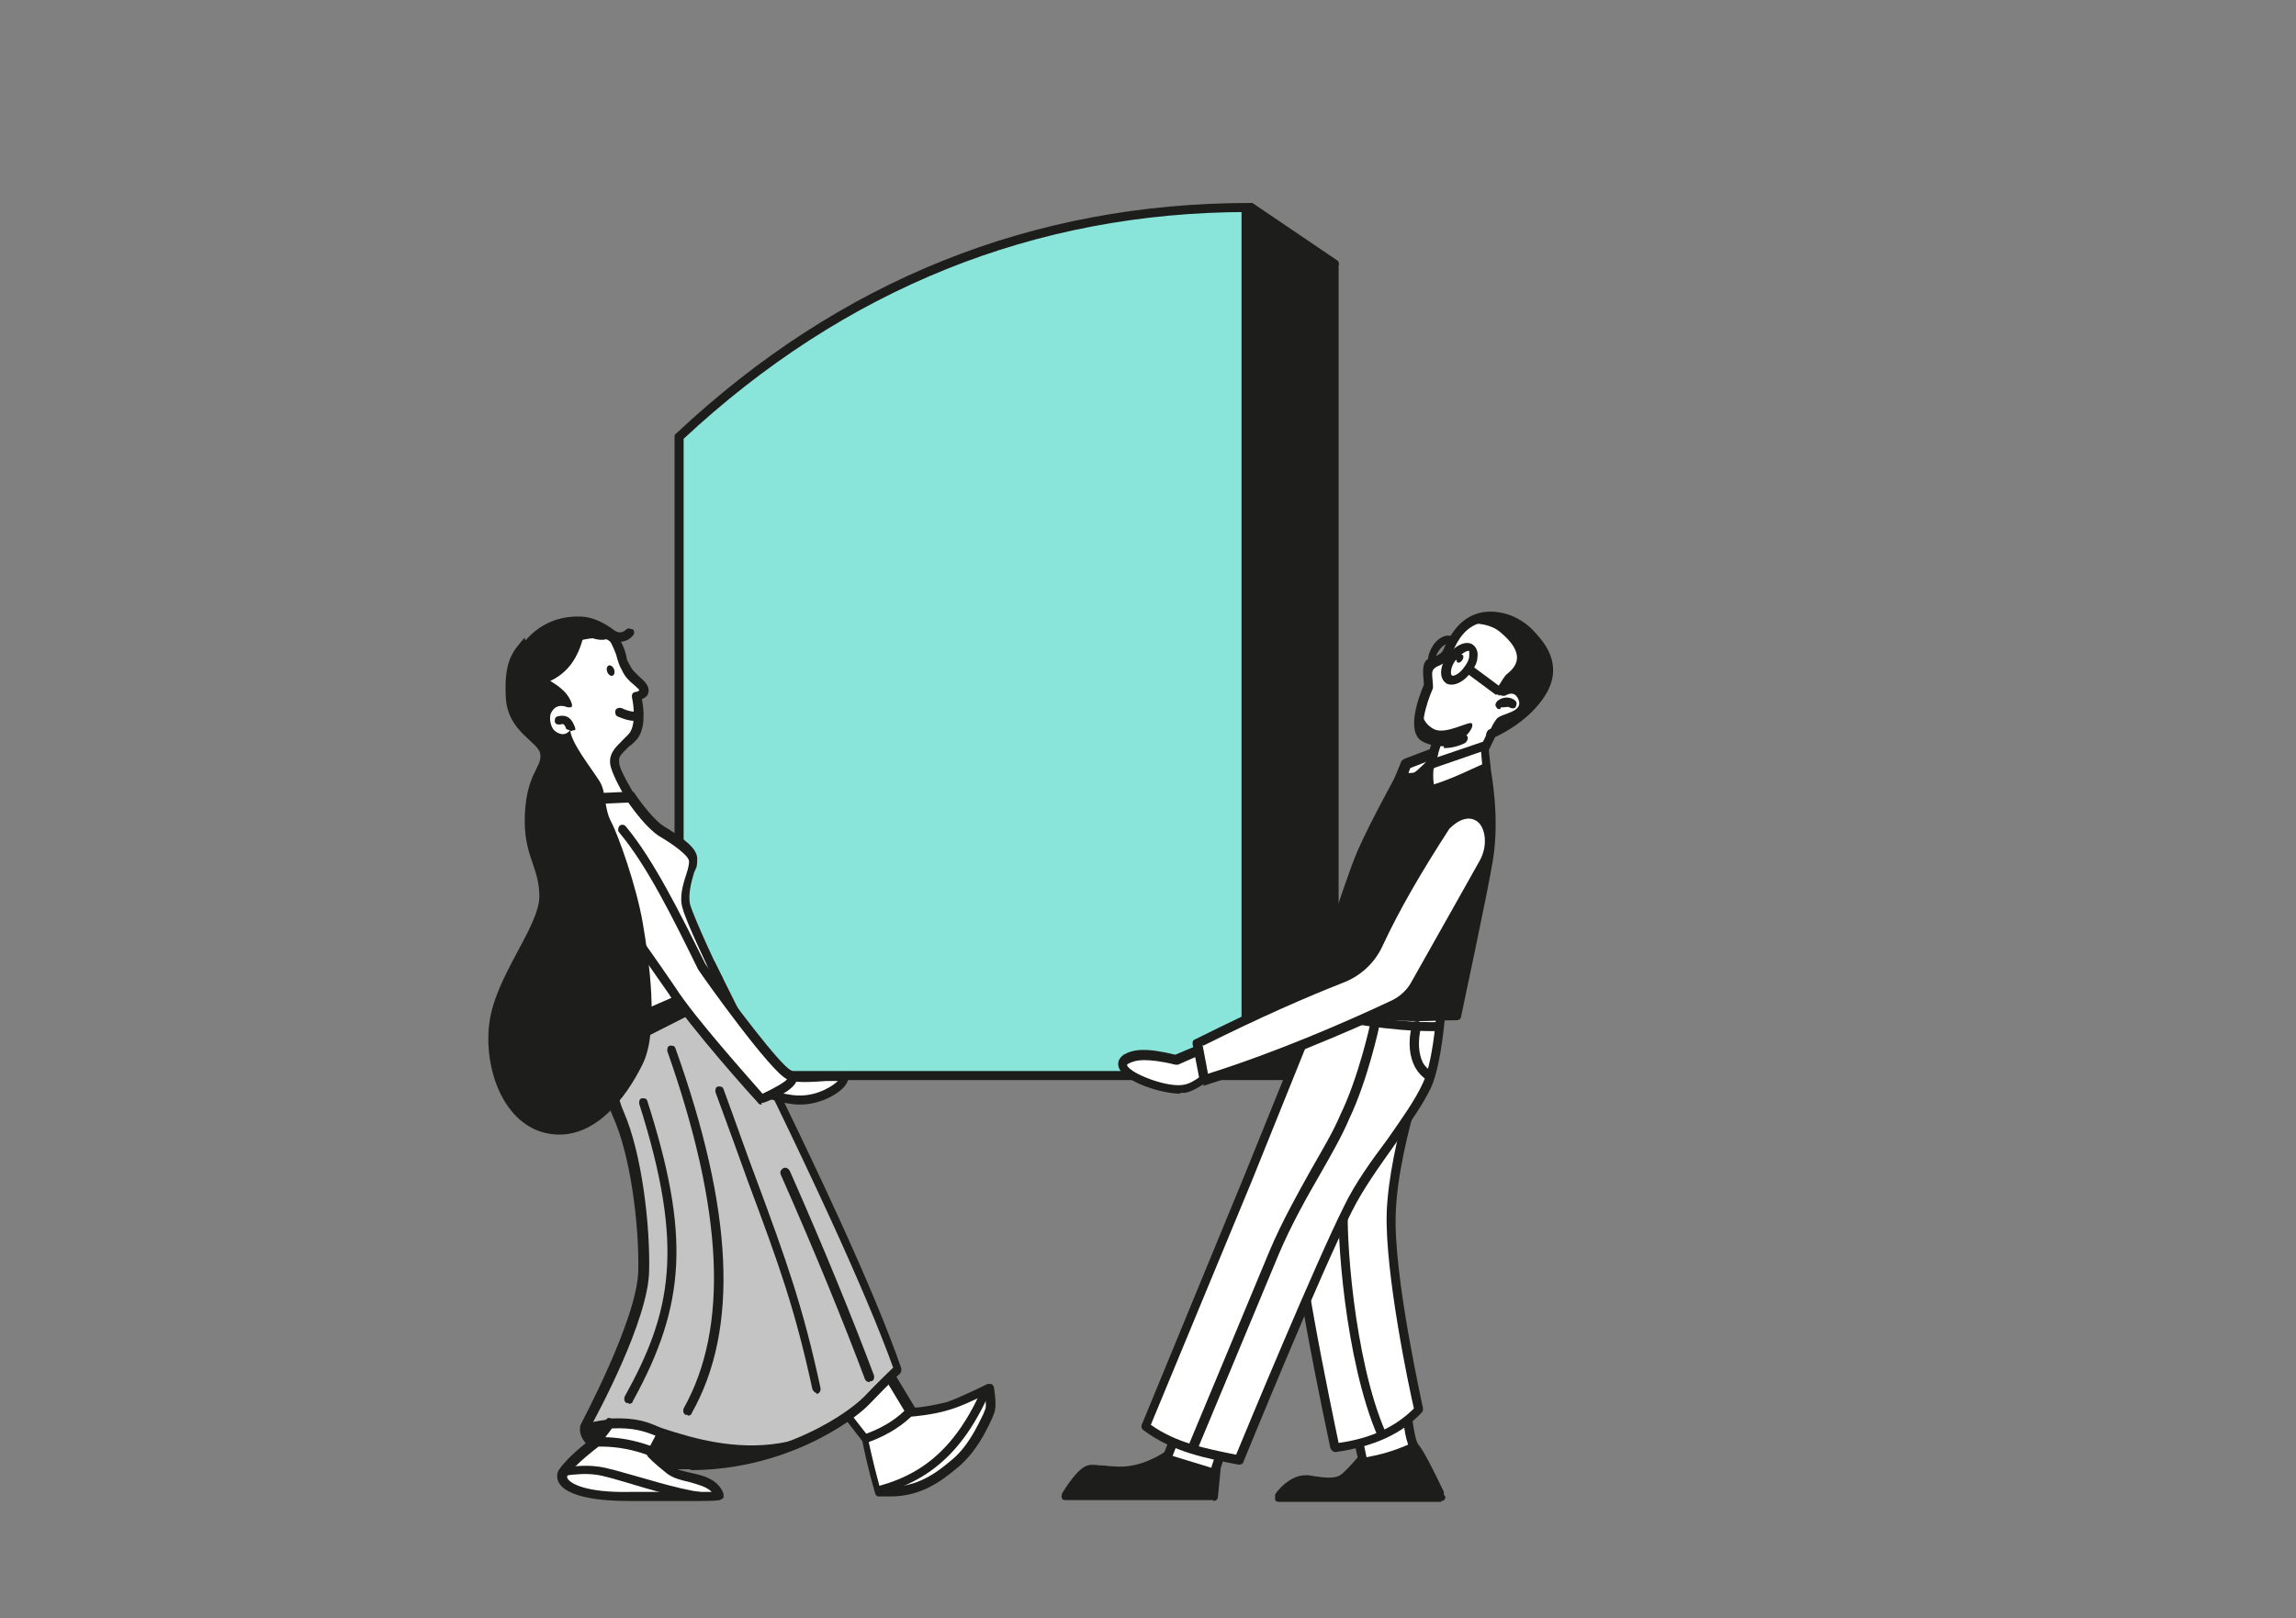 <svg width="1125" height="793" viewBox="0 0 1125 793" fill="none" xmlns="http://www.w3.org/2000/svg">
<rect x="0" y="0" width="1125" height="793" fill="#808080" stroke="none"/>
<path fill-rule="evenodd" clip-rule="evenodd" d="M653.675 129.69L612.336 101.686C510.988 101.686 416.752 135.468 332.739 214.146V527.081H653.23V129.69H653.675Z" fill="#89E5DA"/>
<mask id="mask0_1_15057" style="mask-type:luminance" maskUnits="userSpaceOnUse" x="332" y="101" width="322" height="427">
<path d="M653.675 129.69L612.336 101.686C510.988 101.686 416.752 135.468 332.739 214.146V527.081H653.23V129.69H653.675Z" fill="white"/>
</mask>
<g mask="url(#mask0_1_15057)">
<path d="M707.461 71.014H608.335V556.862H707.461V71.014Z" fill="#1D1D1B"/>
</g>
<path d="M653.231 529.303H332.739C331.406 529.303 330.517 528.414 330.517 527.081V214.146C330.517 213.702 330.517 212.813 331.406 212.368C411.418 137.246 506.098 99.463 612.336 99.463C718.574 99.463 613.225 99.463 613.669 99.463L655.009 127.467C655.898 127.911 656.342 129.245 655.898 130.134C655.898 130.134 655.898 130.579 655.898 131.023V527.081C655.898 528.414 655.009 529.303 653.675 529.303H653.231ZM334.962 524.858H651.008V130.579L611.447 103.908C506.987 103.908 413.64 141.691 334.962 215.035V524.858Z" fill="#1D1D1B"/>
<path fill-rule="evenodd" clip-rule="evenodd" d="M430.088 663.989L446.979 691.993C446.979 691.993 457.203 691.105 464.315 688.882C471.427 686.659 484.763 679.992 484.763 679.992C484.763 679.992 486.541 688.437 484.763 691.993C481.651 698.216 476.761 709.774 466.982 717.775C457.203 726.221 446.535 732.444 430.532 730.666C426.532 716.886 424.309 704.884 424.309 704.884L406.973 682.659L430.532 663.545L430.088 663.989Z" fill="white"/>
<mask id="mask1_1_15057" style="mask-type:luminance" maskUnits="userSpaceOnUse" x="406" y="663" width="80" height="68">
<path d="M430.088 663.989L446.979 691.993C446.979 691.993 457.203 691.105 464.315 688.882C471.427 686.659 484.763 679.992 484.763 679.992C484.763 679.992 486.541 688.437 484.763 691.993C481.651 698.216 476.761 709.774 466.982 717.775C457.203 726.221 446.535 732.444 430.532 730.666C426.532 716.886 424.309 704.884 424.309 704.884L406.973 682.659L430.532 663.545L430.088 663.989Z" fill="white"/>
</mask>
<g mask="url(#mask1_1_15057)">
<path d="M413.641 710.664C412.752 710.664 411.863 710.219 411.418 708.886C411.418 707.552 411.418 706.663 413.196 706.218C429.199 701.773 441.645 696.439 450.98 681.77C451.424 680.881 453.202 680.437 454.091 680.881C454.98 681.326 455.425 683.104 454.98 683.993C444.312 700.44 429.199 706.219 414.53 710.219C414.53 710.219 414.53 710.219 414.085 710.219L413.641 710.664Z" fill="#1D1D1B"/>
<path d="M418.086 735.557C417.197 735.557 416.308 734.668 415.863 733.779C415.863 732.445 416.308 731.557 417.641 731.112C441.645 726.667 466.093 719.11 483.429 675.104C483.873 673.77 485.207 673.326 486.096 673.77C487.429 674.215 487.874 675.548 487.429 676.437C470.982 717.777 448.757 729.778 418.086 735.112V735.557Z" fill="#1D1D1B"/>
</g>
<path d="M435.866 733.332C434.088 733.332 432.31 733.332 430.532 733.332C429.643 733.332 428.754 732.443 428.754 731.554C425.198 719.552 422.975 708.439 422.531 706.217L405.639 684.436C404.75 683.547 405.195 682.213 405.639 681.324L429.198 662.211C430.087 661.322 431.421 661.766 432.31 662.211C432.755 662.655 432.754 663.544 432.754 663.988L448.312 689.77C451.424 689.77 458.536 688.436 463.87 687.103C470.538 684.88 483.873 678.213 483.873 678.213C484.318 678.213 485.207 678.213 485.651 678.213C486.096 678.213 486.54 679.102 486.985 679.546C486.985 680.435 488.763 688.881 486.985 692.882L486.096 695.104C482.984 701.772 478.094 711.995 468.76 719.552C460.759 726.22 450.979 733.332 436.311 733.332H435.866ZM432.31 728.442C447.423 729.776 457.203 723.108 465.648 715.996C474.094 709.328 478.539 699.549 481.65 693.326L482.54 691.104C483.429 689.77 482.984 686.214 482.54 683.547C478.094 685.769 469.649 689.77 464.315 691.104C457.202 693.326 446.979 694.215 446.534 694.215C445.645 694.215 444.756 694.215 444.312 693.326L428.754 667.544L409.196 683.102L425.198 703.55C425.198 703.55 425.198 703.994 425.198 704.439C425.198 704.439 427.42 715.551 430.976 728.442H432.31Z" fill="#1D1D1B"/>
<path fill-rule="evenodd" clip-rule="evenodd" d="M295.4 486.629C295.4 486.629 294.067 525.301 302.957 545.748C311.847 566.196 315.848 600.868 315.403 622.204C314.959 647.096 286.51 699.104 286.51 699.104C286.51 699.104 282.954 714.662 329.627 717.329C376.301 720.44 413.64 697.326 424.752 685.769C435.421 674.656 439.866 670.655 439.866 670.655C425.197 628.871 391.414 557.75 348.741 472.404L295.4 485.74V486.629Z" fill="#C4C4C4"/>
<mask id="mask2_1_15057" style="mask-type:luminance" maskUnits="userSpaceOnUse" x="286" y="472" width="154" height="246">
<path d="M295.4 486.629C295.4 486.629 294.067 525.301 302.957 545.748C311.847 566.196 315.848 600.868 315.403 622.204C314.959 647.096 286.51 699.104 286.51 699.104C286.51 699.104 282.954 714.662 329.627 717.329C376.301 720.44 413.64 697.326 424.752 685.769C435.421 674.656 439.866 670.655 439.866 670.655C425.197 628.871 391.414 557.75 348.741 472.404L295.4 485.74V486.629Z" fill="white"/>
</mask>
<g mask="url(#mask2_1_15057)">
<path fill-rule="evenodd" clip-rule="evenodd" d="M268.284 706.661C268.284 706.661 291.398 688.88 319.403 698.215C347.407 707.55 395.858 724.441 439.865 671.1C461.201 645.319 426.529 747.111 426.529 747.111L270.062 738.221L253.615 717.774L268.284 707.105V706.661Z" fill="#1D1D1B"/>
<path d="M336.739 693.325H335.85C334.961 692.881 334.516 691.547 334.961 690.214C357.186 650.653 354.519 593.311 326.959 515.077C326.959 513.744 326.959 512.855 328.293 512.41C329.626 512.41 330.516 512.41 330.96 513.744C359.409 593.311 362.076 651.542 338.961 692.436C338.961 693.325 337.628 693.77 337.183 693.77L336.739 693.325Z" fill="#1D1D1B"/>
<path fill-rule="evenodd" clip-rule="evenodd" d="M368.744 481.738L270.507 531.523L258.505 496.852L362.965 456.846L368.744 481.738Z" fill="#1D1D1B"/>
<path d="M400.303 682.656C399.414 682.656 398.525 681.767 398.08 680.878C389.634 641.761 381.633 619.536 366.52 579.086C362.075 566.639 356.741 551.97 350.518 535.079C350.518 533.746 350.518 532.857 351.851 532.412C353.185 532.412 354.074 532.412 354.518 533.746C360.741 550.637 365.631 564.861 370.52 577.752C385.189 617.313 393.635 640.872 402.081 680.434C402.081 681.767 401.636 682.656 400.303 683.101C400.303 683.101 400.303 683.101 399.858 683.101L400.303 682.656Z" fill="#1D1D1B"/>
<path d="M426.085 677.323C425.195 677.323 424.306 676.878 423.862 675.989C413.194 647.541 399.414 613.758 382.523 575.53C382.078 574.197 382.523 573.308 383.856 572.419C385.19 571.974 386.079 572.419 386.968 573.752C403.859 611.98 417.639 645.763 428.307 674.211C428.307 675.545 428.307 676.434 426.974 676.878C426.974 676.878 426.529 676.878 426.085 676.878V677.323Z" fill="#1D1D1B"/>
<path d="M307.845 687.544H306.956C306.067 687.1 305.623 685.767 306.067 684.433C328.737 643.538 335.85 611.978 313.18 540.856C313.18 539.523 313.18 538.634 314.513 538.189C315.847 538.189 316.736 538.189 317.18 539.523C338.072 604.866 336.294 639.093 310.068 686.656C310.068 687.545 308.735 687.989 308.29 687.989L307.845 687.544Z" fill="#1D1D1B"/>
</g>
<path d="M338.519 719.997C335.407 719.997 332.74 719.997 329.628 719.997C306.958 718.663 292.29 714.218 286.511 706.662C283.399 702.661 284.288 699.549 284.288 699.105C284.288 699.105 284.288 699.105 284.288 698.66C284.288 698.216 312.293 646.653 312.737 622.649C313.182 600.868 309.181 566.641 300.291 547.083C291.401 526.635 292.29 489.296 292.734 487.074V486.185C292.734 485.296 293.623 484.407 294.512 483.962L347.853 470.627C348.742 470.627 350.076 470.627 350.52 471.96C400.75 571.975 428.754 633.317 441.645 670.656C441.645 671.545 441.645 672.434 441.2 672.879C441.2 672.879 436.755 676.879 426.087 687.992C417.641 696.882 384.303 720.441 338.074 720.441L338.519 719.997ZM288.734 699.994C288.734 700.438 288.734 702.216 290.512 703.994C293.179 707.55 302.069 713.774 330.073 715.107C375.413 718.219 412.307 695.549 423.42 684.436C430.977 676.435 435.866 671.99 437.644 670.212C424.309 633.317 396.749 572.864 347.853 475.072L298.068 487.518C298.068 492.852 297.624 526.635 305.625 544.86C314.515 565.307 318.516 599.979 318.071 622.205C318.071 646.653 291.845 694.66 289.178 699.549L288.734 699.994Z" fill="#1D1D1B"/>
<path fill-rule="evenodd" clip-rule="evenodd" d="M258.061 342.611C258.061 342.611 258.061 322.608 266.951 318.163C275.841 313.273 296.733 306.161 301.178 314.162C305.623 322.163 303.845 322.608 306.512 327.497C309.179 332.831 316.736 336.388 315.402 339.055C315.402 340.388 311.846 341.277 311.846 341.277C311.846 341.277 315.402 355.946 309.624 361.724C303.845 367.503 300.733 369.281 301.178 374.171C301.623 379.505 311.846 395.507 311.846 395.507H288.287L274.507 366.17C274.507 366.17 260.283 355.057 258.505 350.612C256.727 346.167 258.061 342.166 258.061 342.166V342.611Z" fill="white"/>
<mask id="mask3_1_15057" style="mask-type:luminance" maskUnits="userSpaceOnUse" x="257" y="310" width="59" height="86">
<path d="M258.061 342.611C258.061 342.611 258.061 322.608 266.951 318.163C275.841 313.273 296.733 306.161 301.178 314.162C305.623 322.163 303.845 322.608 306.512 327.497C309.179 332.831 316.736 336.388 315.402 339.055C315.402 340.388 311.846 341.277 311.846 341.277C311.846 341.277 315.402 355.946 309.624 361.724C303.845 367.503 300.733 369.281 301.178 374.171C301.623 379.505 311.846 395.507 311.846 395.507H288.287L274.507 366.17C274.507 366.17 260.283 355.057 258.505 350.612C256.727 346.167 258.061 342.166 258.061 342.166V342.611Z" fill="white"/>
</mask>
<g mask="url(#mask3_1_15057)">
<path d="M300.154 331.115C301.072 330.764 301.389 329.365 300.864 327.989C300.338 326.613 299.169 325.781 298.251 326.131C297.334 326.482 297.016 327.881 297.542 329.257C298.067 330.633 299.237 331.465 300.154 331.115Z" fill="#1D1D1B"/>
<path d="M311.401 353.278C308.29 353.278 305.623 352.389 302.511 351.056C301.622 350.611 301.178 349.278 301.622 347.944C302.067 347.055 303.4 346.611 304.734 347.055C308.29 348.833 311.846 349.278 315.846 348.389C317.18 348.389 318.069 348.389 318.514 350.167C318.514 351.5 318.514 352.389 316.735 352.834C314.513 353.278 312.735 353.723 310.957 353.723L311.401 353.278Z" fill="#1D1D1B"/>
<path d="M278.953 357.725C278.064 357.725 277.175 357.28 277.175 356.391C276.286 354.613 275.841 354.613 274.508 355.058C273.174 355.058 272.285 355.058 271.841 353.724C271.841 352.391 271.841 351.502 273.174 351.057C276.73 350.168 279.397 351.057 281.175 355.058C282.954 359.058 281.175 357.28 280.286 358.169C280.286 358.169 279.842 358.169 279.397 358.169L278.953 357.725Z" fill="#1D1D1B"/>
</g>
<path d="M311.847 397.729H288.288C287.399 397.729 286.51 397.284 286.065 396.395L272.73 367.502C269.618 364.835 258.061 355.945 256.283 351.5C254.505 347.055 255.394 343.054 255.838 341.721C255.838 337.276 256.727 320.829 266.062 315.939C275.397 311.05 297.622 303.048 303.401 312.828C306.068 317.717 306.512 319.94 306.957 321.718C306.957 323.051 307.401 323.94 308.735 326.163C309.624 328.386 311.847 330.164 313.625 331.942C316.292 334.164 318.514 336.831 317.625 339.498C317.625 340.832 315.847 342.165 314.514 342.61C315.403 347.055 316.736 357.723 311.402 363.057C310.513 363.946 309.18 365.28 308.291 365.724C304.29 369.725 302.956 370.614 303.401 373.726C303.401 377.282 310.069 387.95 313.625 394.173C313.625 395.062 314.069 395.506 313.625 396.395C313.18 397.284 312.291 397.729 311.847 397.729ZM289.621 393.284H307.846C304.734 387.95 299.4 378.615 298.956 374.17C298.511 369.28 301.178 366.613 305.179 362.613C306.068 361.724 306.957 360.835 307.846 359.946C311.847 355.945 310.513 345.277 309.624 341.721C309.624 340.387 309.624 339.498 311.402 339.054C312.291 339.054 313.18 338.609 313.18 338.165C313.18 337.72 311.402 336.387 310.513 335.498C308.291 333.72 306.068 331.497 304.734 328.386C303.401 326.163 302.956 324.385 302.512 323.051C302.067 321.273 301.623 319.495 299.4 315.05C296.289 309.716 278.508 314.161 268.285 319.94C262.062 323.052 260.728 337.276 260.728 342.61C260.728 342.61 260.728 343.499 260.728 343.943C260.728 345.277 260.728 347.5 261.173 350.167C262.062 352.834 270.952 360.39 276.286 364.835C276.286 364.835 276.73 365.28 276.73 365.724L290.066 393.728L289.621 393.284Z" fill="#1D1D1B"/>
<path fill-rule="evenodd" clip-rule="evenodd" d="M277.177 391.951L309.182 390.617C309.182 390.617 317.183 403.063 324.295 407.508C331.407 411.954 339.853 417.288 339.853 421.733C339.853 426.178 334.519 436.846 336.741 444.403C338.964 452.404 352.744 480.853 352.744 480.853L298.513 504.412C298.513 504.412 275.399 426.178 274.065 413.732C272.732 401.285 277.177 391.506 277.177 391.506V391.951Z" fill="white"/>
<path d="M298.513 506.633C298.513 506.633 298.069 506.633 297.624 506.633C297.18 506.633 296.735 505.744 296.291 505.299C295.402 502.188 273.176 426.621 271.843 414.175C270.509 401.284 274.954 391.061 274.954 390.616C274.954 389.727 276.288 389.283 277.621 389.283C277.621 389.283 278.066 389.283 278.51 389.283L309.182 387.949C310.071 387.949 310.515 387.949 310.96 388.838C310.96 388.838 318.961 400.84 325.184 404.841C334.519 410.619 341.631 415.509 341.631 420.843C341.631 426.177 340.742 425.288 339.853 428.399C338.519 432.845 337.186 438.623 338.075 443.068C340.297 450.625 353.633 479.074 354.077 479.074C354.077 479.518 354.077 480.407 354.077 480.851C354.077 481.296 353.632 481.741 352.743 482.185L298.513 505.744C298.513 505.744 298.069 505.744 297.624 505.744L298.513 506.633ZM278.51 394.172C277.177 397.284 275.399 404.841 276.288 413.731C277.621 424.843 295.846 488.408 299.847 501.743L349.632 479.963C346.52 473.295 336.297 451.958 334.519 445.291C332.741 439.957 334.519 433.734 336.297 428.399C337.186 425.732 337.63 423.51 337.63 422.176C337.63 419.065 328.296 412.842 322.961 409.73C316.738 405.729 310.071 396.395 307.848 393.283L278.51 394.617V394.172Z" fill="#1D1D1B"/>
<path fill-rule="evenodd" clip-rule="evenodd" d="M374.08 535.081C374.08 535.081 384.304 539.081 391.86 539.081C404.751 539.081 414.975 530.191 413.197 527.969C411.419 525.746 393.194 530.636 382.081 526.191C379.858 525.302 376.302 534.636 374.08 534.636V535.081Z" fill="white"/>
<path d="M391.86 541.305C383.859 541.305 373.635 537.304 373.191 537.304C372.302 537.304 371.857 535.97 371.857 535.081C371.857 533.748 372.746 532.859 373.635 532.414C374.08 531.97 375.413 530.192 375.858 529.303C378.081 526.191 379.859 523.08 382.97 523.969C389.193 526.636 398.083 525.747 404.751 525.302C410.53 525.302 413.641 524.413 414.975 526.636C414.975 527.08 416.308 528.414 414.975 530.636C412.752 535.081 402.973 541.305 391.86 541.305ZM378.081 534.192C381.637 535.526 387.415 536.86 391.86 536.86C401.195 536.86 408.307 531.97 410.53 529.747C408.752 529.747 406.974 529.747 404.751 529.747C398.083 530.192 388.749 531.081 382.081 528.414C381.637 528.858 380.303 530.636 379.859 531.525C379.414 532.414 378.525 533.303 378.081 533.748V534.192Z" fill="#1D1D1B"/>
<path fill-rule="evenodd" clip-rule="evenodd" d="M305.18 407.061C318.959 423.507 331.406 448.844 343.852 474.181C343.852 474.181 378.968 523.522 386.525 527.078C394.081 530.634 373.189 539.08 373.189 539.08C373.189 539.08 339.851 502.186 329.183 485.739C318.07 469.292 285.621 423.507 285.621 423.507" fill="white"/>
<path d="M373.19 541.303C372.746 541.303 371.857 541.303 371.412 540.414C370.079 539.08 337.63 503.075 327.406 486.628C316.293 470.626 284.288 424.842 283.844 424.397C282.955 423.508 283.399 422.175 284.288 421.286C285.177 420.397 286.511 420.841 287.4 421.73C287.4 422.174 319.849 467.514 330.962 483.961C340.297 498.63 367.856 529.301 373.635 535.969C379.413 533.302 384.748 530.19 385.637 528.857C377.635 525.301 345.631 480.405 342.075 475.071C329.628 449.734 317.182 424.397 303.402 407.95C302.513 407.061 302.958 405.728 303.402 404.839C304.291 403.95 305.625 403.95 306.514 404.839C320.294 421.285 333.185 447.512 345.631 472.404C358.966 491.073 382.081 521.745 387.415 524.412C390.082 525.745 390.526 527.523 390.526 528.412C390.526 533.302 380.303 538.191 374.079 540.414C374.079 540.414 373.635 540.414 373.19 540.414V541.303Z" fill="#1D1D1B"/>
<path fill-rule="evenodd" clip-rule="evenodd" d="M257.617 313.716C263.396 307.048 272.286 301.714 284.288 302.159C290.511 302.159 296.734 305.715 300.29 308.382C302.957 310.604 305.18 310.16 306.958 308.382C307.847 307.493 309.18 308.382 310.07 308.382C310.959 309.271 310.959 310.604 310.07 311.493C307.847 314.16 303.846 315.938 298.068 312.827C294.512 314.605 290.067 312.827 286.066 311.049C283.399 322.606 278.065 329.718 269.619 333.719C274.953 336.83 278.954 340.386 280.287 345.276C280.287 345.276 280.287 346.61 279.843 346.61C279.398 346.61 278.954 346.61 278.065 346.61C274.953 345.276 271.842 345.721 270.064 349.277C268.73 351.944 270.064 356.389 271.397 357.722C273.175 359.5 276.731 361.278 279.398 357.722C279.843 363.946 288.733 375.058 293.623 382.615C297.179 387.949 295.845 395.95 299.401 402.618C302.957 409.285 311.848 434.178 314.959 452.403C318.071 470.628 322.96 504.855 314.959 521.302C306.958 537.749 290.956 559.53 268.73 555.529C246.505 551.528 236.725 523.08 239.837 500.854C242.949 478.184 263.841 454.625 264.285 439.512C264.285 424.399 256.284 419.509 257.173 399.062C258.062 379.059 265.619 375.947 264.73 369.724C264.285 363.501 248.727 359.056 247.838 341.72C246.949 323.94 250.95 319.495 257.173 312.382V313.271L257.617 313.716Z" fill="#1D1D1B"/>
<path fill-rule="evenodd" clip-rule="evenodd" d="M298.512 697.328L290.955 707.552C290.955 707.552 280.287 715.553 275.842 721.776C272.73 725.777 278.953 733.778 308.291 733.334C337.629 733.334 343.852 734.223 352.742 733.334C348.741 723.999 334.961 725.777 328.294 720.887C321.626 715.553 318.959 712.442 318.959 712.442L323.849 702.662C316.737 699.551 311.403 697.328 298.067 698.217L298.512 697.328Z" fill="white"/>
<mask id="mask4_1_15057" style="mask-type:luminance" maskUnits="userSpaceOnUse" x="275" y="697" width="78" height="37">
<path d="M298.512 697.328L290.955 707.552C290.955 707.552 280.287 715.553 275.842 721.776C272.73 725.777 278.953 733.778 308.291 733.334C337.629 733.334 343.852 734.223 352.742 733.334C348.741 723.999 334.961 725.777 328.294 720.887C321.626 715.553 318.959 712.442 318.959 712.442L323.849 702.662C316.737 699.551 311.403 697.328 298.067 698.217L298.512 697.328Z" fill="white"/>
</mask>
<g mask="url(#mask4_1_15057)">
<path d="M331.85 755.558C263.84 752.002 263.396 750.668 262.507 749.779C262.507 749.335 261.173 748.001 259.395 724.887C259.395 723.109 259.84 722.22 261.173 722.22C262.062 722.22 280.287 716.886 292.733 718.664C297.178 719.108 304.29 721.331 312.292 723.553C326.071 727.554 342.963 732.444 350.964 731.555C352.297 731.555 355.409 731.11 356.298 733.777C356.743 735.111 358.076 739.111 333.184 756.003C333.184 756.003 332.295 756.003 331.85 756.003V755.558ZM266.063 746.668C272.73 747.557 308.291 749.779 331.406 751.113C339.407 745.779 348.297 739.111 350.964 735.555C341.629 736.444 325.182 731.999 310.514 727.554C302.957 725.331 295.845 723.109 291.844 722.664C282.51 721.331 268.73 724.442 263.84 725.776C264.729 734.222 265.618 743.556 266.063 746.668Z" fill="#1D1D1B"/>
<path d="M328.294 717.331C328.294 717.331 327.849 717.331 327.405 717.331C313.625 710.663 300.734 707.107 282.065 709.774C280.731 709.774 279.842 709.33 279.398 707.996C279.398 706.663 279.842 705.773 281.176 705.329C301.179 702.217 314.959 706.218 329.183 712.886C330.072 713.33 330.961 714.664 330.072 715.997C330.072 716.886 328.739 717.331 327.849 717.331H328.294Z" fill="#1D1D1B"/>
</g>
<path d="M342.963 735.556C340.74 735.556 338.517 735.556 335.85 735.556C329.627 735.556 321.182 735.556 308.291 735.556C289.177 735.556 276.731 732.444 273.619 726.221C272.73 723.999 272.73 721.776 274.064 719.998C278.064 714.22 287.399 706.663 289.177 705.774L295.845 696.884C295.845 696.884 295.845 696.439 296.289 695.995H296.734C297.623 694.661 298.512 694.661 299.401 695.106C312.291 694.661 317.625 696.884 324.293 699.995C324.738 699.995 325.182 700.884 325.627 701.329C325.627 701.773 325.627 702.662 325.627 703.107L321.626 711.553C322.96 712.886 325.627 715.109 329.627 718.665C331.85 720.443 334.961 720.887 338.517 721.776C344.741 723.11 351.853 724.888 354.52 732C354.52 732.444 354.52 733.334 354.52 733.778C354.52 734.223 353.631 734.667 352.742 735.112C349.63 735.556 346.519 735.556 342.963 735.556ZM320.293 731.111C326.96 731.111 331.85 731.111 335.85 731.111C341.185 731.111 345.185 731.111 348.741 731.111C346.074 728.444 342.073 727.555 337.628 726.221C333.628 725.332 330.072 724.443 326.96 722.221C320.293 716.887 317.181 713.775 317.181 713.331C316.736 712.442 316.292 711.553 317.181 711.108L321.182 703.551C315.403 701.329 310.513 699.551 299.845 699.995L293.177 708.886C293.177 708.886 293.178 708.886 292.733 709.33C292.733 709.33 282.065 717.331 278.064 723.11C278.064 723.11 277.62 723.999 278.064 724.443C279.398 727.111 287.399 731.556 308.735 731.111C313.18 731.111 317.181 731.111 320.737 731.111H320.293Z" fill="#1D1D1B"/>
<path fill-rule="evenodd" clip-rule="evenodd" d="M723.463 376.391C725.241 371.057 732.353 356.388 735.465 350.609L707.016 355.499C705.238 359.944 703.46 364.389 701.682 371.057" fill="white"/>
<mask id="mask5_1_15057" style="mask-type:luminance" maskUnits="userSpaceOnUse" x="701" y="350" width="35" height="27">
<path d="M723.463 376.391C725.241 371.057 732.353 356.388 735.465 350.609L707.016 355.499C705.238 359.944 703.46 364.389 701.682 371.057L723.463 376.391Z" fill="white"/>
</mask>
<g mask="url(#mask5_1_15057)">
<path fill-rule="evenodd" clip-rule="evenodd" d="M719.017 356.832C713.683 362.166 708.793 362.61 700.792 364.833V347.941L719.017 356.832Z" fill="#1D1D1B"/>
</g>
<path d="M723.463 378.614C723.463 378.614 723.019 378.614 722.574 378.614C721.24 378.614 720.796 376.836 721.241 375.947C722.574 371.502 727.908 360.834 731.464 353.722L708.794 357.722C707.016 361.723 705.683 365.723 703.905 371.946C703.905 373.28 702.571 373.724 701.238 373.724C699.904 373.724 699.459 372.391 699.459 371.057C701.238 364.39 703.016 359.5 704.794 355.055C704.794 354.166 705.683 353.722 706.572 353.722L735.02 348.832C735.909 348.832 736.798 348.832 737.243 349.721C737.687 350.61 737.687 351.499 737.243 351.943C734.131 357.722 727.019 372.391 725.241 377.28C725.241 378.169 723.908 378.614 723.019 378.614H723.463Z" fill="#1D1D1B"/>
<path fill-rule="evenodd" clip-rule="evenodd" d="M730.576 359.5C736.354 356.833 749.69 349.721 756.357 337.72C763.025 325.718 755.913 316.828 751.023 311.493C745.689 305.715 736.799 300.825 727.464 302.159C714.129 303.937 710.573 318.161 708.35 320.828C706.128 323.495 701.238 323.94 699.905 326.607C698.571 329.274 699.905 335.497 699.905 335.497C699.905 335.497 690.126 357.278 698.127 361.279C707.906 366.168 716.796 361.279 716.796 361.279" fill="white"/>
<mask id="mask6_1_15057" style="mask-type:luminance" maskUnits="userSpaceOnUse" x="694" y="301" width="66" height="63">
<path d="M730.576 359.5C736.354 356.833 749.69 349.721 756.357 337.72C763.025 325.718 755.913 316.828 751.023 311.493C745.689 305.715 736.799 300.825 727.464 302.159C714.129 303.937 710.573 318.161 708.35 320.828C706.128 323.495 701.238 323.94 699.905 326.607C698.571 329.274 699.905 335.497 699.905 335.497C699.905 335.497 690.126 357.278 698.127 361.279C707.906 366.168 716.796 361.279 716.796 361.279L730.576 359.5Z" fill="white"/>
</mask>
<g mask="url(#mask6_1_15057)">
<path fill-rule="evenodd" clip-rule="evenodd" d="M708.794 307.047C708.794 307.047 726.13 302.157 735.02 309.714C747.911 320.382 743.021 326.606 738.576 330.162C737.243 331.051 735.909 333.718 734.131 336.385C733.242 337.274 733.242 338.607 734.131 339.941C735.02 340.83 736.354 341.274 737.687 340.83C739.91 339.496 742.132 339.496 743.466 341.719C747.911 349.275 735.465 349.276 733.242 352.387C726.13 362.166 733.242 362.611 733.242 362.611L775.915 333.273C775.915 333.273 769.692 304.38 768.803 303.491C767.914 302.602 734.576 294.156 733.242 294.156C731.909 294.156 711.906 301.269 711.906 301.269L709.239 307.047H708.794Z" fill="#1D1D1B"/>
<path fill-rule="evenodd" clip-rule="evenodd" d="M697.681 341.72C697.681 341.72 693.236 352.388 702.571 357.278C708.35 360.389 720.352 352.833 721.241 354.611C723.019 357.722 712.35 366.168 712.35 366.168L684.346 362.612L697.681 341.275V341.72Z" fill="#1D1D1B"/>
<path d="M716.469 323.535C717.168 322.526 717.244 321.368 716.638 320.948C716.033 320.529 714.976 321.007 714.277 322.016C713.578 323.026 713.502 324.184 714.108 324.603C714.713 325.022 715.771 324.544 716.469 323.535Z" fill="#1D1D1B"/>
<path d="M735.021 347.497C734.132 347.497 733.687 347.498 733.243 346.609C732.354 345.72 732.798 344.386 733.687 343.497C736.354 341.274 740.355 341.274 742.578 343.497C743.467 344.386 743.022 345.72 742.578 346.609C741.689 347.498 740.355 347.053 739.466 346.609C739.466 346.164 737.688 346.609 736.799 346.609C736.799 346.609 735.91 346.609 735.465 346.609L735.021 347.497Z" fill="#1D1D1B"/>
</g>
<path d="M707.462 365.724C704.35 365.724 700.794 365.28 697.238 363.501C688.348 359.056 695.46 340.832 697.682 335.497C697.682 333.275 696.793 328.83 697.682 325.718C698.571 322.607 700.794 322.606 703.016 321.717C704.35 321.273 705.683 320.384 706.572 319.495C706.572 319.495 707.462 318.162 707.906 316.828C710.573 311.494 715.463 301.715 727.02 299.937C737.688 298.603 747.023 303.937 752.357 310.16C756.358 314.605 765.692 324.829 758.136 339.053C751.468 351.055 738.577 358.612 731.465 361.723C730.131 362.168 729.242 361.723 728.353 360.834C727.909 359.945 728.353 358.612 729.242 357.723C734.577 355.056 747.467 348.388 754.135 336.831C759.469 327.052 754.579 319.495 749.245 313.272C744.8 308.382 736.355 303.493 727.464 304.826C718.13 306.16 714.129 314.161 711.907 319.051C711.018 320.829 710.573 321.718 710.129 322.607C708.795 324.385 707.017 325.274 705.239 326.163C703.905 326.607 702.572 327.496 702.127 328.385C701.238 329.719 702.127 333.719 702.127 335.942C702.127 336.386 702.127 336.831 702.127 337.275C698.571 345.276 695.015 358.167 699.46 359.945C707.906 364.391 715.907 359.945 715.907 359.945C716.796 359.501 718.13 359.945 719.019 360.834C719.463 361.723 719.019 363.057 718.13 363.946C718.13 363.946 713.685 366.613 707.462 366.613V365.724Z" fill="#1D1D1B"/>
<path d="M711.461 335.498C710.572 335.498 709.238 335.498 708.349 334.609C705.237 332.386 705.237 326.608 709.238 321.274C713.239 315.94 718.573 313.717 721.684 315.94C723.462 317.273 724.351 319.496 723.907 322.163C723.907 324.385 722.573 327.052 720.795 329.275C718.128 333.275 714.128 335.498 711.461 335.498ZM713.239 323.496C710.572 327.052 710.572 330.608 711.461 331.053C711.905 331.497 715.017 330.608 717.684 326.608C719.017 324.83 719.906 323.052 719.906 321.274C719.906 319.94 719.906 319.496 719.906 319.051C719.462 318.607 716.35 319.496 713.683 323.496H713.239Z" fill="#1D1D1B"/>
<path d="M702.126 327.052C701.237 327.052 700.348 326.608 700.348 325.718C699.015 323.496 699.904 319.94 702.126 316.384C703.46 314.161 706.127 311.939 708.794 311.494C710.572 311.494 711.461 311.494 712.35 312.383C713.239 313.272 713.684 314.606 712.35 315.495C711.461 316.384 710.128 316.828 709.239 315.495C708.794 315.495 706.572 316.384 705.238 318.606C703.46 320.829 703.46 322.607 703.46 323.496C703.905 324.385 703.46 325.719 702.571 326.608C702.571 326.608 702.126 326.608 701.682 326.608L702.126 327.052Z" fill="#1D1D1B"/>
<path d="M709.073 320.467L706.405 324.021L709.959 326.69L712.628 323.136L709.073 320.467Z" fill="#1D1D1B"/>
<path d="M734.131 340.387C733.686 340.387 733.241 340.387 732.797 340.387L719.017 330.164C718.128 329.275 717.684 327.941 718.573 327.052C719.462 326.163 720.795 325.719 721.684 326.608L735.464 336.831C736.353 337.72 736.798 339.054 735.909 339.943C735.909 340.387 735.02 340.832 734.131 340.832V340.387Z" fill="#1D1D1B"/>
<path fill-rule="evenodd" clip-rule="evenodd" d="M577.22 699.549L571.886 712.884C571.886 712.884 563.885 718.218 554.55 719.996C545.215 722.219 537.658 718.663 533.213 719.996C528.768 721.33 522.101 732.887 522.101 732.887H594.556L595.889 718.663L599.445 707.106L577.22 699.549Z" fill="#1D1D1B"/>
<mask id="mask7_1_15057" style="mask-type:luminance" maskUnits="userSpaceOnUse" x="522" y="699" width="78" height="34">
<path d="M577.22 699.549L571.886 712.884C571.886 712.884 563.885 718.218 554.55 719.996C545.215 722.219 537.658 718.663 533.213 719.996C528.768 721.33 522.101 732.887 522.101 732.887H594.556L595.889 718.663L599.445 707.106L577.22 699.549Z" fill="white"/>
</mask>
<g mask="url(#mask7_1_15057)">
<path fill-rule="evenodd" clip-rule="evenodd" d="M563.884 710.217L601.667 721.774L610.113 694.215L574.997 686.658L563.884 710.662V710.217Z" fill="white"/>
</g>
<path d="M594.556 735.109H522.101C521.212 735.109 520.768 735.109 520.323 734.22C519.879 733.331 520.323 732.887 520.323 731.998C521.657 729.775 527.88 719.551 532.769 718.218C534.992 717.329 537.659 718.218 541.215 718.218C545.216 718.662 549.661 719.107 554.55 718.218C562.107 716.884 568.775 712.884 570.553 711.55L575.442 699.104C575.442 698.215 577.22 697.326 578.109 697.771L600.335 705.327C601.668 705.327 602.113 707.105 601.668 707.994L598.112 719.551C597.668 724.885 596.779 732.887 596.779 733.331C596.779 734.665 595.89 735.554 594.556 735.554V735.109ZM526.102 730.664H592.334C592.334 728.886 592.778 725.33 593.667 718.662L596.779 709.328L578.554 703.104L574.109 714.662C574.109 714.662 573.664 715.551 573.22 715.551C573.22 715.551 564.774 721.329 554.995 723.107C549.216 724.441 544.327 723.996 540.326 723.107C537.659 723.107 535.436 722.663 534.103 723.107C532.325 723.552 528.769 727.997 526.546 731.553L526.102 730.664Z" fill="#1D1D1B"/>
<path fill-rule="evenodd" clip-rule="evenodd" d="M689.236 688.883C689.236 689.772 690.125 706.218 693.237 709.775C695.015 711.108 704.794 731.111 706.127 733.778H626.56C626.56 733.778 633.228 723.999 641.674 725.332C650.119 726.666 654.12 726.666 657.231 725.332C660.343 723.999 667.455 715.109 667.455 715.109L663.899 698.217L688.792 688.883H689.236Z" fill="#1D1D1B"/>
<mask id="mask8_1_15057" style="mask-type:luminance" maskUnits="userSpaceOnUse" x="626" y="688" width="81" height="46">
<path d="M689.236 688.883C689.236 689.772 690.125 706.218 693.237 709.775C695.015 711.108 704.794 731.111 706.127 733.778H626.56C626.56 733.778 633.228 723.999 641.674 725.332C650.119 726.666 654.12 726.666 657.231 725.332C660.343 723.999 667.455 715.109 667.455 715.109L663.899 698.217L688.792 688.883H689.236Z" fill="white"/>
</mask>
<g mask="url(#mask8_1_15057)">
<path fill-rule="evenodd" clip-rule="evenodd" d="M659.01 715.552C672.79 714.219 686.125 711.107 699.016 703.106L677.235 674.213L655.898 684.881L659.01 715.552Z" fill="white"/>
</g>
<path d="M706.128 736H626.561C625.672 736 624.783 735.555 624.783 734.666C624.783 733.777 624.783 732.888 624.783 732.444C624.783 731.999 632.339 721.331 642.119 723.109C650.12 724.443 653.676 724.443 656.343 723.109C658.121 722.22 662.122 717.775 665.233 714.219L661.677 698.217C661.677 697.328 661.677 695.994 663.011 695.55L687.903 686.215C687.903 686.215 688.348 686.215 688.792 686.215H689.237C690.57 686.215 691.459 687.104 691.459 688.437C691.459 691.549 692.793 704.884 695.015 707.996C695.904 708.885 698.571 712.441 707.461 731.11V732.444C708.35 733.333 708.351 733.777 707.906 734.666C707.461 735.555 706.572 735.556 706.128 735.556V736ZM631.45 731.555H702.572C694.571 715.553 692.348 711.996 691.904 711.552C688.792 707.996 687.459 697.328 687.459 691.993L666.567 699.55L669.678 714.664C669.678 715.108 669.678 715.997 669.678 716.441C668.345 718.219 662.122 725.776 658.565 727.11C655.009 728.443 650.564 728.888 641.674 727.11C637.673 726.665 634.117 728.888 631.895 731.11L631.45 731.555Z" fill="#1D1D1B"/>
<path fill-rule="evenodd" clip-rule="evenodd" d="M705.685 498.189C705.685 498.189 683.015 555.087 681.681 594.203C680.348 625.764 695.016 690.662 695.016 690.662C685.682 700.886 672.347 707.109 654.122 709.331C654.122 709.331 630.563 601.76 634.119 580.424C637.23 558.643 648.787 498.189 648.787 498.189H706.129H705.685Z" fill="white"/>
<mask id="mask9_1_15057" style="mask-type:luminance" maskUnits="userSpaceOnUse" x="633" y="498" width="74" height="212">
<path d="M705.685 498.189C705.685 498.189 683.015 555.087 681.681 594.203C680.348 625.764 695.016 690.662 695.016 690.662C685.682 700.886 672.347 707.109 654.122 709.331C654.122 709.331 630.563 601.76 634.119 580.424C637.23 558.643 648.787 498.189 648.787 498.189H706.129H705.685Z" fill="white"/>
</mask>
<g mask="url(#mask9_1_15057)">
<path d="M683.46 717.332C682.571 717.332 682.126 717.332 681.682 716.443C662.568 687.106 655.9 621.763 655.9 596.426C655.9 574.645 670.125 487.521 670.569 483.521C670.569 482.187 671.903 481.298 673.236 481.743C674.57 481.743 675.459 483.076 675.014 484.41C675.014 485.299 659.901 575.089 660.345 596.426C660.345 621.318 666.569 685.328 685.238 713.776C686.127 714.665 685.238 715.999 684.793 716.888C684.793 716.888 683.905 716.888 683.46 716.888V717.332Z" fill="#1D1D1B"/>
</g>
<path d="M654.121 711.554C653.232 711.554 652.343 710.665 651.899 709.776C651.01 705.331 628.34 601.316 631.896 579.979C635.007 558.643 646.565 498.189 646.565 497.745C646.565 496.856 647.898 495.967 648.787 495.967H706.129C707.462 495.967 708.351 496.856 708.351 498.189C708.351 499.523 708.351 499.523 707.462 499.967C704.351 507.969 685.237 558.642 683.903 594.203C682.57 625.319 697.239 689.328 697.239 690.217C697.239 691.106 697.239 691.551 696.794 691.995C687.015 702.663 673.235 708.887 654.566 711.554H654.121ZM650.565 500.412C648.787 510.636 639.008 561.31 636.341 580.868C633.229 599.982 652.788 691.995 655.899 707.109C671.902 704.886 683.903 699.108 692.793 690.217C690.571 680.883 678.569 623.985 679.458 594.203C680.792 559.976 697.683 512.858 702.573 500.412H650.565Z" fill="#1D1D1B"/>
<path fill-rule="evenodd" clip-rule="evenodd" d="M647.898 487.076L611.004 578.201L561.219 699.107C574.999 709.331 591.001 712.442 607.003 715.554C607.003 715.554 644.787 623.096 660.345 592.425C671.013 571.088 691.46 548.418 699.017 531.972C704.351 520.414 706.129 493.744 706.129 493.744L647.898 487.521V487.076Z" fill="white"/>
<mask id="mask10_1_15057" style="mask-type:luminance" maskUnits="userSpaceOnUse" x="561" y="487" width="146" height="229">
<path d="M647.898 487.076L611.004 578.201L561.219 699.107C574.999 709.331 591.001 712.442 607.003 715.554C607.003 715.554 644.787 623.096 660.345 592.425C671.013 571.088 691.46 548.418 699.017 531.972C704.351 520.414 706.129 493.744 706.129 493.744L647.898 487.521V487.076Z" fill="white"/>
</mask>
<g mask="url(#mask10_1_15057)">
<path d="M702.13 505.301C680.794 505.301 659.457 501.301 639.01 497.3H635.898C634.565 496.411 634.12 495.522 634.12 494.188C634.12 492.855 635.454 491.966 636.787 492.411H639.899C666.569 498.189 694.129 503.523 722.133 499.523C723.466 499.523 724.355 500.412 724.8 501.301C724.8 502.634 723.911 503.523 723.022 503.968C715.91 504.857 709.242 505.301 702.575 505.301H702.13Z" fill="#1D1D1B"/>
<path d="M706.13 531.972C706.13 531.972 706.13 531.972 705.686 531.972C700.351 530.639 696.351 527.972 693.684 523.527C690.572 518.193 689.683 510.636 691.906 502.19C691.906 500.857 693.239 500.412 694.573 500.412C695.906 500.412 696.351 501.746 696.351 503.079C694.573 510.191 695.017 516.414 697.24 520.859C699.018 523.971 702.574 526.194 706.575 527.083C707.908 527.083 708.353 528.416 708.353 529.75C708.353 530.639 707.019 531.528 706.13 531.528V531.972Z" fill="#1D1D1B"/>
<path d="M583.889 716L579.889 714.221C579.889 714.221 611.449 638.655 622.117 612.873C628.34 598.204 635.897 584.869 642.565 572.867C647.899 563.533 653.233 554.643 656.789 546.197C665.679 527.972 671.458 501.746 671.458 501.302C671.458 499.968 672.791 499.523 674.125 499.523C675.458 499.523 675.903 500.857 675.903 502.191C675.903 503.08 670.124 529.306 661.234 547.975C657.678 556.421 652.344 565.755 647.01 575.09C640.342 586.647 632.786 599.983 626.562 614.651C615.894 640.433 584.334 716 584.334 716H583.889Z" fill="#1D1D1B"/>
</g>
<path d="M607.002 717.776C591 714.665 574.553 711.553 560.329 700.885C559.44 700.44 558.995 699.107 559.44 698.218L609.225 577.311L646.119 486.187C646.119 485.298 647.453 484.854 648.786 484.854C648.786 484.854 649.675 484.853 649.675 485.298L706.572 491.521C707.906 491.521 708.795 492.855 708.35 493.744C708.35 494.633 706.572 520.859 701.238 532.86C697.238 541.306 690.57 550.641 683.458 560.864C675.901 571.533 667.9 582.646 662.566 593.314C647.008 623.541 609.669 715.554 609.225 716.443C609.225 717.332 607.891 717.776 607.002 717.776ZM563.885 698.218C576.331 707.108 590.556 709.775 605.669 712.887C611.003 699.996 644.341 619.54 658.565 591.091C663.9 579.979 671.901 568.866 679.902 558.198C687.014 547.974 693.682 538.639 697.238 530.638C701.683 521.303 703.461 501.745 703.905 495.522L649.231 489.743L613.225 579.09L563.885 698.218Z" fill="#1D1D1B"/>
<path fill-rule="evenodd" clip-rule="evenodd" d="M702.573 369.278L700.35 374.612L727.465 365.277L728.799 377.724C728.799 377.724 733.244 399.949 729.688 421.286C727.021 437.733 714.13 497.741 714.13 497.741C677.68 499.964 659.011 495.519 643.008 490.185C643.008 490.185 660.344 434.621 667.456 417.73C674.124 402.616 685.681 382.169 685.681 382.169L688.793 374.168L701.683 369.278H702.573Z" fill="#1D1D1B"/>
<mask id="mask11_1_15057" style="mask-type:luminance" maskUnits="userSpaceOnUse" x="643" y="365" width="89" height="134">
<path d="M702.573 369.278L700.35 374.612L727.465 365.277L728.799 377.724C728.799 377.724 733.244 399.949 729.688 421.286C727.021 437.733 714.13 497.741 714.13 497.741C677.68 499.964 659.011 495.519 643.008 490.185C643.008 490.185 660.344 434.621 667.456 417.73C674.124 402.616 685.681 382.169 685.681 382.169L688.793 374.168L701.683 369.278H702.573Z" fill="white"/>
</mask>
<g mask="url(#mask11_1_15057)">
<path fill-rule="evenodd" clip-rule="evenodd" d="M705.685 369.28L700.35 374.614C699.461 379.059 699.461 383.504 700.35 387.505C710.574 385.282 721.242 379.059 734.133 373.725L728.354 362.168L705.685 369.28Z" fill="white"/>
<path d="M700.35 389.727C699.461 389.727 698.572 388.838 698.128 387.949C697.239 383.504 697.239 379.059 698.128 374.169C698.128 374.169 698.128 373.28 698.572 372.836L703.907 367.502C703.907 367.502 704.351 367.502 704.796 367.057L727.466 359.945C728.355 359.945 729.688 359.945 730.133 361.279L735.911 372.836C735.911 373.28 735.911 374.17 735.911 374.614C735.911 375.059 735.467 375.503 734.578 375.948C730.133 377.726 726.132 379.504 722.576 381.282C715.019 384.838 707.463 388.394 700.795 389.727C700.795 389.727 700.795 389.727 700.35 389.727ZM702.573 375.503C702.129 378.615 702.129 381.726 702.573 384.393C708.352 382.615 714.575 379.948 721.242 376.837C724.354 375.503 727.91 373.725 731.466 372.392L727.466 364.835L707.018 371.058L702.573 375.503Z" fill="#1D1D1B"/>
<path fill-rule="evenodd" clip-rule="evenodd" d="M681.237 380.835C681.237 380.835 690.127 381.724 693.238 380.835C696.35 379.501 709.241 365.277 709.241 365.277L689.682 360.832L678.57 370.611L680.792 380.835H681.237Z" fill="white"/>
<path d="M688.349 383.503C685.237 383.503 682.126 383.503 681.237 383.503C680.348 383.503 679.459 382.614 679.014 381.725L676.792 371.501C676.792 370.612 676.792 369.723 677.681 369.278L688.793 359.499C689.238 359.055 690.127 359.055 690.571 359.055L710.13 363.5C711.019 363.5 711.463 364.389 711.908 364.833C711.908 365.722 711.908 366.611 711.463 367.056C708.352 370.612 698.128 381.724 694.572 383.058C693.239 383.058 691.016 383.503 688.793 383.503H688.349ZM682.57 378.613C686.126 378.613 691.016 379.057 692.794 378.613C694.128 378.168 699.906 372.39 705.24 366.611L690.571 363.055L681.237 371.056L683.015 378.169L682.57 378.613Z" fill="#1D1D1B"/>
</g>
<path d="M695.904 500.409C669.234 500.409 654.12 496.408 642.119 491.963C640.785 491.963 640.341 490.185 640.785 489.296C641.674 487.074 658.121 433.288 665.233 416.841C671.901 401.728 683.458 381.28 683.458 380.836L686.57 373.279C686.57 372.835 687.459 372.39 687.903 371.946L700.794 367.056C700.794 367.056 701.238 367.056 701.683 367.056H702.572C703.461 367.056 703.905 367.056 704.35 367.945C704.794 368.834 704.794 369.279 704.35 370.168V371.057L726.575 363.5C727.02 363.5 727.909 363.5 728.353 363.5C728.798 363.5 729.242 364.389 729.242 365.278L730.576 377.724C730.576 378.613 735.021 400.394 731.465 421.731C728.798 438.177 715.907 497.742 715.907 498.186C715.907 499.075 715.018 499.964 713.685 499.964C707.017 499.964 701.238 500.409 695.46 500.409H695.904ZM645.675 488.852C659.455 493.297 677.679 497.742 712.351 495.519C714.574 485.74 725.242 435.51 727.464 420.842C731.02 399.95 726.575 378.169 726.575 378.169L725.686 368.389L701.238 376.835C700.349 376.835 699.46 376.835 699.016 376.391C698.571 375.946 698.127 374.613 699.016 374.168V373.279L691.015 376.391L688.348 383.503C688.348 383.947 676.79 404.395 670.123 419.064C663.9 433.732 649.675 479.072 646.564 489.296L645.675 488.852Z" fill="#1D1D1B"/>
<path fill-rule="evenodd" clip-rule="evenodd" d="M588.777 514.189L576.331 519.524C561.662 515.968 555.883 516.857 551.883 519.524C542.993 525.747 570.552 535.97 580.776 534.192C588.777 532.859 599.001 520.857 599.001 520.857L588.777 515.079V514.189Z" fill="white"/>
<path d="M578.553 535.97C568.774 535.97 551.438 530.192 548.326 523.524C547.882 522.191 546.993 519.524 550.549 516.857C555.438 514.19 561.217 513.3 575.886 516.857L587.443 511.967C588.332 511.967 588.777 511.967 589.666 511.967C589.666 511.967 590.11 512.411 590.554 512.856L599.889 518.19C600.334 518.19 600.778 519.079 600.778 519.524C600.778 519.968 600.778 520.857 600.334 521.302C600.334 521.746 589.666 533.748 580.775 535.526C579.886 535.526 578.997 535.526 578.108 535.526L578.553 535.97ZM560.328 519.524C556.772 519.524 554.549 520.413 552.771 521.302C551.882 521.746 552.327 522.191 552.327 522.191C554.105 526.191 572.33 533.303 580.331 531.525C585.22 530.636 591.888 524.858 595.444 520.857L588.332 516.857L577.219 521.746C577.219 521.746 576.33 521.746 575.886 521.746C568.774 519.968 563.884 519.524 560.772 519.524H560.328Z" fill="#1D1D1B"/>
<path fill-rule="evenodd" clip-rule="evenodd" d="M707.906 404.397C691.459 429.289 681.68 447.514 674.567 462.627C671.011 470.184 664.344 476.407 656.342 479.074C636.784 486.631 612.78 497.743 586.554 510.634L590.111 528.859C623.893 518.191 658.12 503.522 683.013 491.965C687.014 490.187 690.57 487.075 692.792 483.075C702.127 466.628 726.575 423.066 726.575 423.066C735.465 408.842 724.352 388.394 707.906 404.397Z" fill="white"/>
<path d="M590.111 531.082C590.111 531.082 589.222 531.082 588.777 531.082C588.333 531.082 587.888 530.193 587.888 529.748L584.332 511.523C584.332 510.634 584.332 509.745 585.666 509.301C615.003 494.632 638.118 484.408 655.454 477.741C662.566 475.518 669.233 469.74 672.345 462.627C681.235 443.958 691.903 425.289 705.683 403.952C712.795 397.285 720.352 395.507 725.686 399.952C732.354 405.286 733.243 416.843 727.909 425.289C727.909 425.289 703.461 468.85 694.126 485.297C691.903 489.742 687.903 493.299 683.458 495.077C660.343 505.745 625.227 520.858 590.111 531.971C590.111 531.971 590.111 531.971 589.222 531.971L590.111 531.082ZM589.222 511.968L591.889 526.192C625.671 515.524 659.454 500.855 682.124 490.187C685.68 488.409 688.792 485.742 691.014 482.186C700.349 465.739 724.797 422.177 724.797 422.177C729.242 414.621 727.908 405.73 723.908 402.619C720.352 399.952 715.462 400.841 710.128 406.175C696.348 427.511 685.68 445.736 677.234 463.961C673.234 472.407 666.122 478.63 657.676 481.741C640.785 488.409 618.115 498.188 589.666 512.413L589.222 511.968Z" fill="#1D1D1B"/>
</svg>
